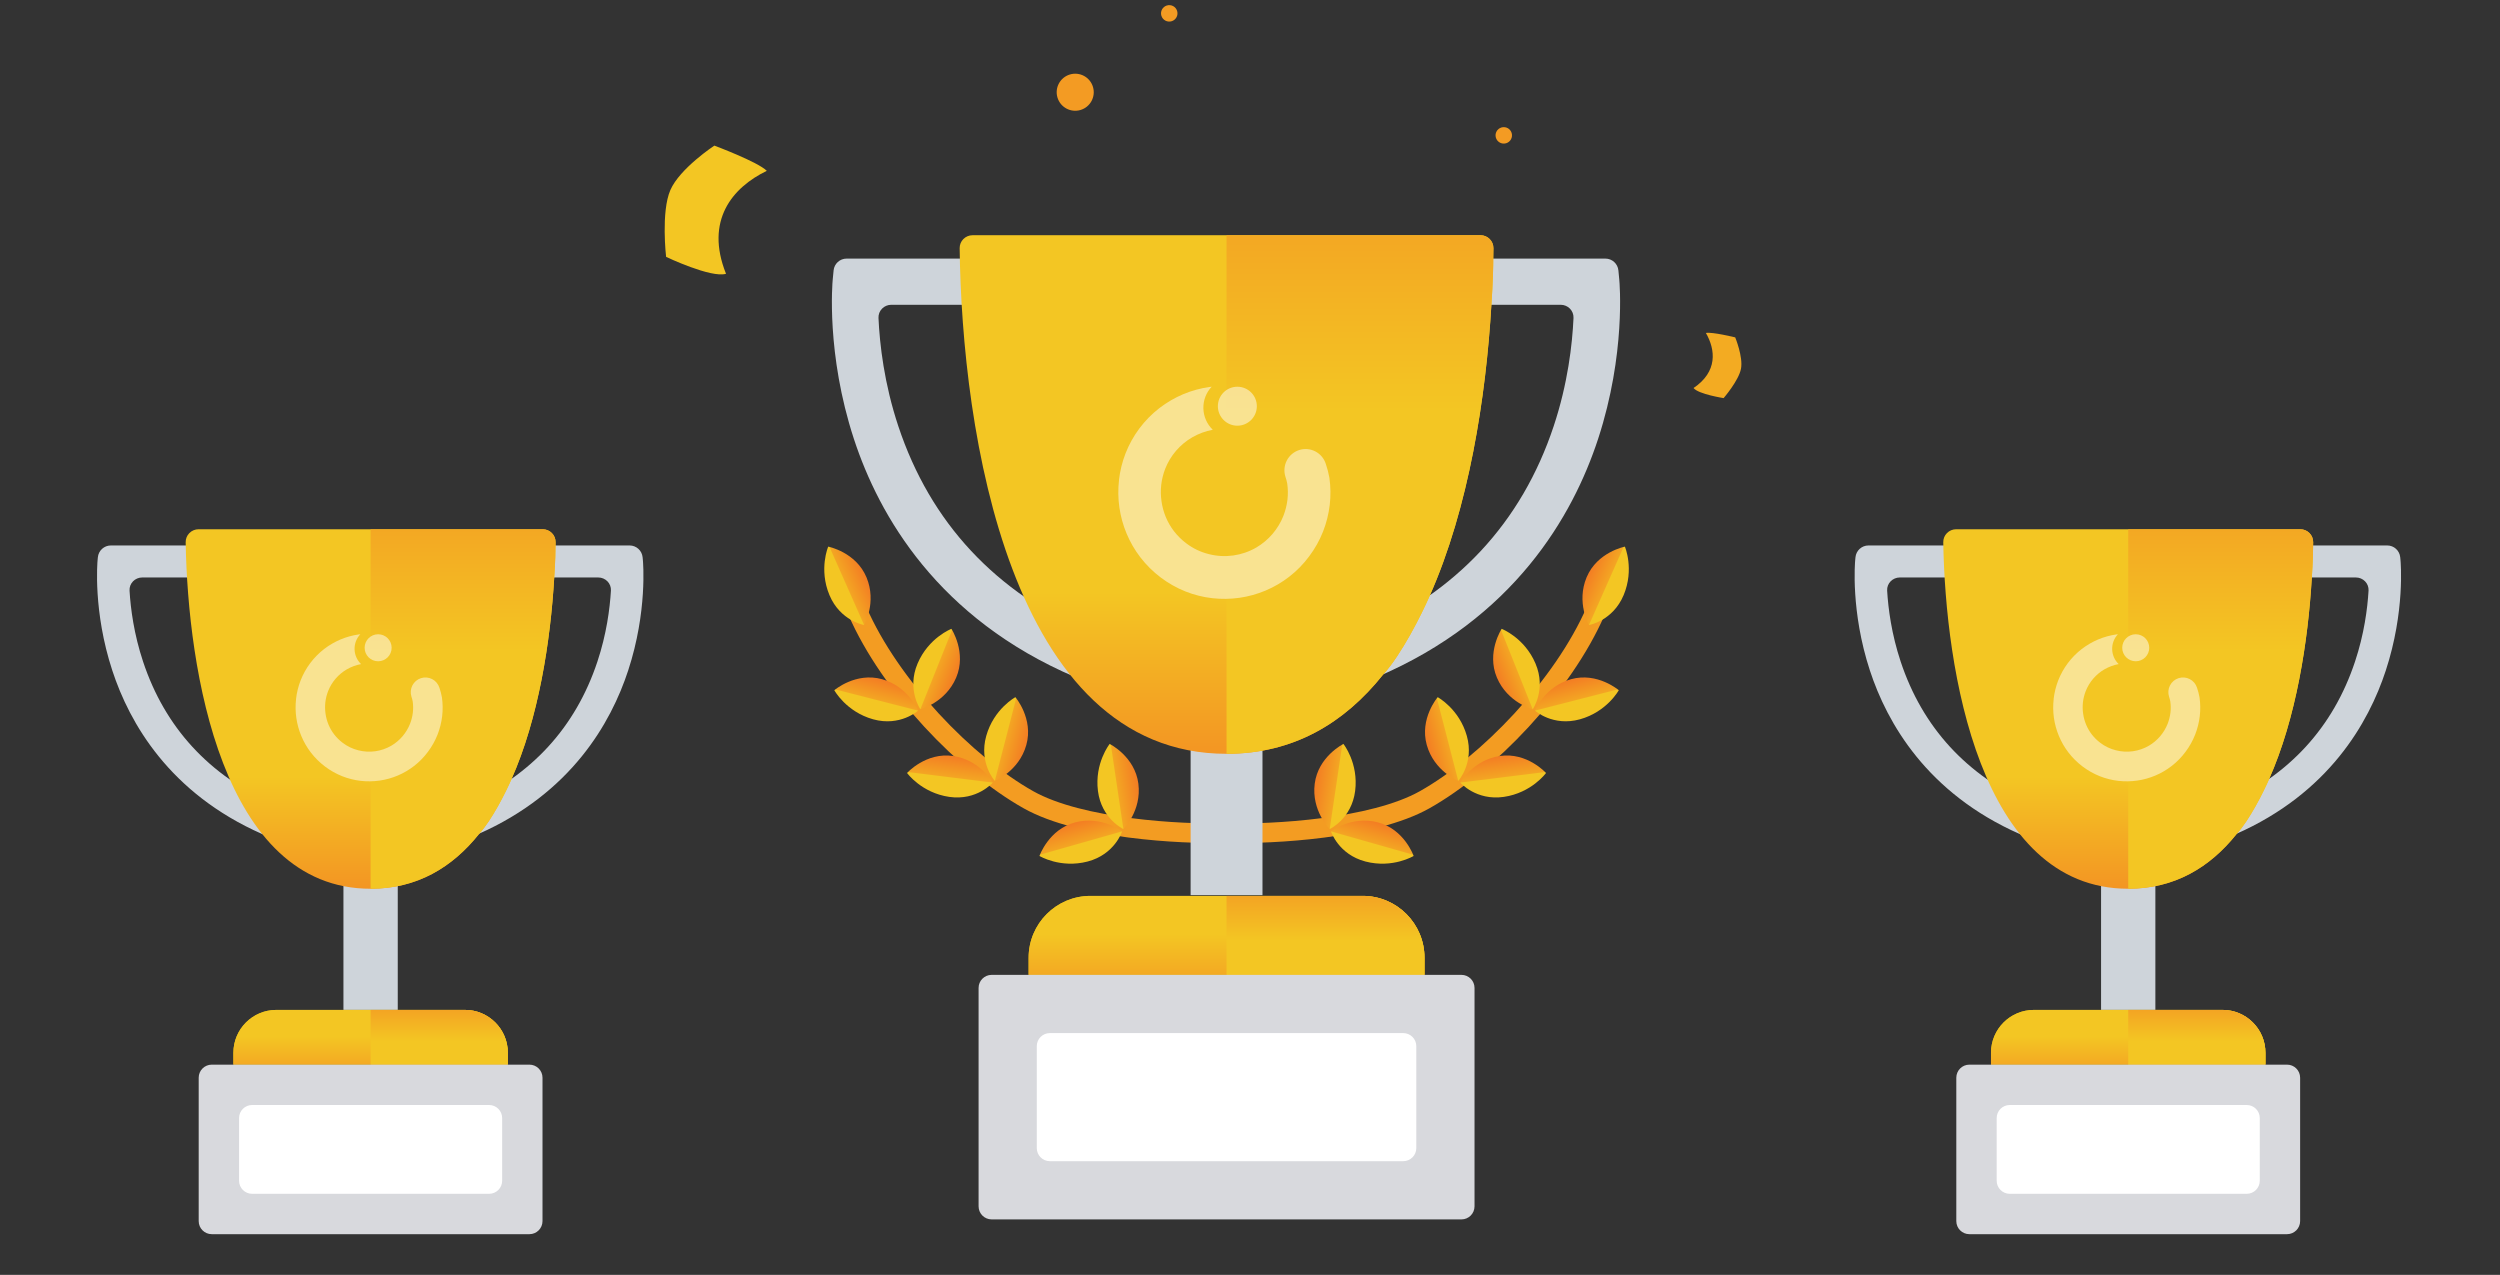 <svg width="302" height="154" viewBox="0 0 302 154" fill="none" xmlns="http://www.w3.org/2000/svg">
<rect x="0" y="0" width="302" height="154" fill="#333333" stroke="none"/>
<g clip-path="url(#clip0_7765_37940)">
<path d="M33.687 99.885C33.367 100.696 32.446 101.096 31.648 100.743C20.469 95.807 15.644 87.346 13.563 80.989C11.227 73.855 11.767 67.889 11.791 67.639L11.822 67.318C11.9 66.508 12.58 65.891 13.393 65.891H24.763C25.635 65.891 26.341 66.597 26.341 67.469V68.179C26.341 69.051 25.635 69.758 24.763 69.758H17.186C16.309 69.758 15.596 70.474 15.649 71.349C15.78 73.542 16.182 76.61 17.284 79.924C19.923 87.863 25.231 93.65 33.071 97.144C33.867 97.499 34.268 98.413 33.947 99.224L33.687 99.885Z" fill="#CED4DA"/>
<path d="M55.762 99.885C56.083 100.696 57.004 101.096 57.801 100.743C68.98 95.807 73.805 87.346 75.886 80.989C78.222 73.855 77.682 67.889 77.658 67.639L77.627 67.318C77.549 66.508 76.869 65.891 76.056 65.891H64.686C63.815 65.891 63.108 66.597 63.108 67.469V68.179C63.108 69.051 63.815 69.758 64.686 69.758H72.263C73.141 69.758 73.853 70.474 73.8 71.349C73.669 73.542 73.267 76.61 72.166 79.924C69.526 87.863 64.219 93.65 56.378 97.144C55.582 97.499 55.182 98.413 55.502 99.224L55.762 99.885Z" fill="#CED4DA"/>
<path d="M48.048 105.43H41.488V121.996H48.048V105.43Z" fill="#CED4DA"/>
<path d="M61.346 128.61H28.193V127.18C28.193 124.318 30.513 121.998 33.375 121.998H56.164C59.026 121.998 61.346 124.318 61.346 127.18V128.61Z" fill="#E5C400"/>
<path d="M67.115 65.51C67.113 65.636 67.11 65.763 67.108 65.891C67.111 66.403 67.084 67.893 66.953 69.758C66.498 77.448 65.077 86.746 61.764 94.174C61.12 95.65 59.437 99.034 57.86 100.755C54.646 104.776 50.386 107.362 44.772 107.362C26.789 107.362 22.687 80.852 22.429 65.507C22.415 64.636 23.121 63.932 23.993 63.932H44.772H65.552C66.424 63.932 67.13 64.638 67.115 65.51Z" fill="url(#paint0_linear_7765_37940)"/>
<path d="M67.112 65.51C67.11 65.636 67.107 65.763 67.105 65.891C67.108 66.403 67.081 67.893 66.95 69.758C66.495 77.448 65.074 86.746 61.761 94.174C61.117 95.65 59.434 99.034 57.857 100.755C54.643 104.776 50.384 107.362 44.77 107.362V63.932H65.549C66.421 63.932 67.127 64.638 67.112 65.51Z" fill="url(#paint1_linear_7765_37940)"/>
<path d="M61.346 128.61H28.193V127.18C28.193 124.318 30.513 121.998 33.375 121.998H56.164C59.026 121.998 61.346 124.318 61.346 127.18V128.61Z" fill="url(#paint2_linear_7765_37940)"/>
<path d="M61.346 127.18C61.346 124.318 59.026 121.998 56.164 121.998H44.77V128.61H61.346V127.18Z" fill="url(#paint3_linear_7765_37940)"/>
<path d="M63.956 128.609H25.581C24.709 128.609 24.002 129.316 24.002 130.188V147.51C24.002 148.381 24.709 149.088 25.581 149.088H63.956C64.828 149.088 65.535 148.381 65.535 147.51V130.188C65.535 129.316 64.828 128.609 63.956 128.609Z" fill="#D8D9DD"/>
<path d="M59.082 133.484H30.457C29.586 133.484 28.879 134.191 28.879 135.063V142.633C28.879 143.505 29.586 144.212 30.457 144.212H59.082C59.954 144.212 60.661 143.505 60.661 142.633V135.063C60.661 134.191 59.954 133.484 59.082 133.484Z" fill="white"/>
<path opacity="0.5" d="M35.761 84.439C35.848 83.673 36.033 82.922 36.311 82.203C36.897 80.702 37.879 79.388 39.152 78.404C39.763 77.935 40.431 77.545 41.141 77.245C41.842 76.951 42.578 76.748 43.331 76.64L43.524 76.619C43.063 77.11 42.814 77.764 42.831 78.439C42.849 79.114 43.131 79.754 43.616 80.221C43.013 80.335 42.432 80.55 41.899 80.856C40.867 81.454 40.068 82.385 39.632 83.498C39.465 83.929 39.354 84.379 39.3 84.839C39.251 85.295 39.259 85.756 39.324 86.21C39.387 86.665 39.508 87.11 39.684 87.534C39.861 87.961 40.094 88.362 40.377 88.728C40.67 89.105 41.012 89.442 41.393 89.729C41.956 90.159 42.602 90.468 43.289 90.637C44.639 90.982 46.07 90.782 47.274 90.079C48.3 89.474 49.095 88.542 49.533 87.432C49.703 86.997 49.817 86.542 49.872 86.079C49.924 85.629 49.917 85.175 49.853 84.727C49.817 84.534 49.767 84.345 49.703 84.16C49.559 83.711 49.6 83.222 49.815 82.802C50.03 82.383 50.403 82.066 50.851 81.922C51.299 81.778 51.786 81.819 52.204 82.035C52.622 82.251 52.938 82.625 53.081 83.075C53.211 83.453 53.312 83.84 53.383 84.234C53.491 84.989 53.501 85.754 53.414 86.512C53.324 87.276 53.136 88.025 52.856 88.742C52.562 89.487 52.169 90.189 51.688 90.828C51.211 91.47 50.65 92.044 50.019 92.532C48.803 93.474 47.365 94.082 45.845 94.296C45.093 94.402 44.331 94.413 43.576 94.328C42.807 94.239 42.053 94.05 41.333 93.765C39.842 93.168 38.537 92.182 37.554 90.907C37.085 90.296 36.697 89.626 36.4 88.913C35.808 87.501 35.59 85.96 35.766 84.439H35.761Z" fill="white"/>
<path opacity="0.5" d="M45.678 79.882C46.58 79.882 47.31 79.152 47.31 78.251C47.31 77.35 46.58 76.619 45.678 76.619C44.777 76.619 44.047 77.35 44.047 78.251C44.047 79.152 44.777 79.882 45.678 79.882Z" fill="white"/>
</g>
<g clip-path="url(#clip1_7765_37940)">
<path d="M246.005 99.885C245.685 100.696 244.764 101.096 243.966 100.743C232.788 95.807 227.962 87.346 225.881 80.989C223.546 73.855 224.085 67.889 224.11 67.639L224.141 67.318C224.219 66.508 224.899 65.891 225.712 65.891H237.081C237.953 65.891 238.66 66.597 238.66 67.469V68.179C238.66 69.051 237.953 69.758 237.081 69.758H229.504C228.627 69.758 227.915 70.474 227.967 71.349C228.098 73.542 228.5 76.61 229.602 79.924C232.241 87.863 237.549 93.65 245.389 97.144C246.186 97.499 246.586 98.413 246.266 99.224L246.005 99.885Z" fill="#CED4DA"/>
<path d="M268.083 99.885C268.403 100.696 269.324 101.096 270.121 100.743C281.3 95.807 286.126 87.346 288.207 80.989C290.542 73.855 290.002 67.889 289.978 67.639L289.947 67.318C289.869 66.508 289.189 65.891 288.376 65.891H277.007C276.135 65.891 275.428 66.597 275.428 67.469V68.179C275.428 69.051 276.135 69.758 277.007 69.758H284.584C285.461 69.758 286.173 70.474 286.121 71.349C285.99 73.542 285.588 76.61 284.486 79.924C281.846 87.863 276.539 93.65 268.699 97.144C267.902 97.499 267.502 98.413 267.822 99.224L268.083 99.885Z" fill="#CED4DA"/>
<path d="M260.369 105.43H253.809V121.996H260.369V105.43Z" fill="#CED4DA"/>
<path d="M273.664 128.61H240.512V127.18C240.512 124.318 242.832 121.998 245.694 121.998H268.482C271.344 121.998 273.664 124.318 273.664 127.18V128.61Z" fill="#E5C400"/>
<path d="M279.431 65.51C279.429 65.636 279.427 65.763 279.424 65.891C279.427 66.403 279.401 67.893 279.269 69.758C278.814 77.448 277.393 86.746 274.08 94.174C273.436 95.65 271.753 99.034 270.176 100.755C266.962 104.776 262.703 107.362 257.089 107.362C239.105 107.362 235.004 80.852 234.746 65.507C234.731 64.636 235.438 63.932 236.309 63.932H257.089H277.868C278.74 63.932 279.446 64.638 279.431 65.51Z" fill="url(#paint4_linear_7765_37940)"/>
<path d="M279.432 65.51C279.43 65.636 279.428 65.763 279.425 65.891C279.428 66.403 279.402 67.893 279.27 69.758C278.815 77.448 277.395 86.746 274.082 94.174C273.437 95.65 271.754 99.034 270.177 100.755C266.963 104.776 262.704 107.362 257.09 107.362V63.932H277.869C278.741 63.932 279.447 64.638 279.432 65.51Z" fill="url(#paint5_linear_7765_37940)"/>
<path d="M273.664 128.61H240.512V127.18C240.512 124.318 242.832 121.998 245.694 121.998H268.482C271.344 121.998 273.664 124.318 273.664 127.18V128.61Z" fill="url(#paint6_linear_7765_37940)"/>
<path d="M273.666 127.18C273.666 124.318 271.346 121.998 268.484 121.998H257.09V128.61H273.666V127.18Z" fill="url(#paint7_linear_7765_37940)"/>
<path d="M276.276 128.609H237.901C237.029 128.609 236.322 129.316 236.322 130.188V147.51C236.322 148.381 237.029 149.088 237.901 149.088H276.276C277.148 149.088 277.855 148.381 277.855 147.51V130.188C277.855 129.316 277.148 128.609 276.276 128.609Z" fill="#D8D9DD"/>
<path d="M271.402 133.484H242.778C241.906 133.484 241.199 134.191 241.199 135.063V142.633C241.199 143.505 241.906 144.212 242.778 144.212H271.402C272.274 144.212 272.981 143.505 272.981 142.633V135.063C272.981 134.191 272.274 133.484 271.402 133.484Z" fill="white"/>
<path opacity="0.5" d="M248.079 84.439C248.167 83.673 248.352 82.922 248.629 82.203C249.216 80.702 250.198 79.388 251.471 78.404C252.082 77.935 252.75 77.545 253.459 77.245C254.161 76.951 254.897 76.748 255.65 76.64L255.842 76.619C255.381 77.11 255.132 77.764 255.15 78.439C255.167 79.114 255.449 79.754 255.935 80.221C255.331 80.335 254.751 80.55 254.217 80.856C253.186 81.454 252.386 82.385 251.95 83.498C251.783 83.929 251.672 84.379 251.619 84.839C251.57 85.295 251.577 85.756 251.642 86.21C251.705 86.665 251.826 87.11 252.002 87.534C252.18 87.961 252.413 88.362 252.695 88.728C252.988 89.105 253.33 89.442 253.711 89.729C254.274 90.159 254.92 90.468 255.607 90.637C256.957 90.982 258.388 90.782 259.592 90.079C260.618 89.474 261.414 88.542 261.852 87.432C262.021 86.997 262.135 86.542 262.191 86.079C262.242 85.629 262.236 85.175 262.171 84.727C262.135 84.534 262.085 84.345 262.021 84.16C261.878 83.711 261.918 83.222 262.133 82.802C262.349 82.383 262.721 82.066 263.169 81.922C263.617 81.778 264.104 81.819 264.522 82.035C264.94 82.251 265.256 82.625 265.399 83.075C265.529 83.453 265.63 83.84 265.702 84.234C265.809 84.989 265.819 85.754 265.732 86.512C265.642 87.276 265.454 88.025 265.174 88.742C264.881 89.487 264.488 90.189 264.006 90.828C263.53 91.47 262.968 92.044 262.337 92.532C261.122 93.474 259.684 94.082 258.164 94.296C257.411 94.402 256.649 94.413 255.894 94.328C255.125 94.239 254.371 94.05 253.652 93.765C252.16 93.168 250.856 92.182 249.873 90.907C249.403 90.296 249.015 89.626 248.718 88.913C248.127 87.501 247.909 85.96 248.085 84.439H248.079Z" fill="white"/>
<path opacity="0.5" d="M257.997 79.882C258.898 79.882 259.628 79.152 259.628 78.251C259.628 77.35 258.898 76.619 257.997 76.619C257.096 76.619 256.365 77.35 256.365 78.251C256.365 79.152 257.096 79.882 257.997 79.882Z" fill="white"/>
</g>
<g clip-path="url(#clip2_7765_37940)">
<path d="M147.77 100.635C142.772 100.766 130.545 100.159 124.231 96.607C116.656 92.346 107.517 82.876 103.57 73.799" stroke="#F39C22" stroke-width="2.368"/>
<path d="M111.176 85.678C111.176 85.678 114.211 84.905 115.505 81.859C116.8 78.809 114.93 75.962 114.93 75.962C114.93 75.962 112.172 77.028 110.843 80.156C109.517 83.281 111.176 85.678 111.176 85.678Z" fill="url(#paint8_linear_7765_37940)"/>
<path d="M120.171 94.333C120.171 94.333 123.083 93.18 123.979 89.994C124.875 86.803 122.658 84.218 122.658 84.218C122.658 84.218 120.058 85.626 119.138 88.898C118.22 92.167 120.171 94.333 120.171 94.333Z" fill="url(#paint9_linear_7765_37940)"/>
<path d="M135.701 100.151C135.701 100.151 137.934 97.954 137.516 94.671C137.098 91.383 134.048 89.866 134.048 89.866C134.048 89.866 132.204 92.176 132.632 95.549C133.061 98.916 135.701 100.151 135.701 100.151Z" fill="url(#paint10_linear_7765_37940)"/>
<path d="M104.382 75.504C104.382 75.504 105.948 72.791 104.671 69.738C103.391 66.681 100.048 66.032 100.048 66.032C100.048 66.032 98.885 68.75 100.197 71.887C101.508 75.018 104.382 75.504 104.382 75.504Z" fill="url(#paint11_linear_7765_37940)"/>
<path d="M110.902 85.848C110.902 85.848 109.744 82.938 106.557 82.048C103.365 81.157 100.783 83.379 100.783 83.379C100.783 83.379 102.196 85.976 105.47 86.891C108.74 87.802 110.902 85.848 110.902 85.848Z" fill="url(#paint12_linear_7765_37940)"/>
<path d="M119.923 94.539C119.923 94.539 118.404 91.799 115.129 91.322C111.85 90.845 109.572 93.377 109.572 93.377C109.572 93.377 111.303 95.773 114.667 96.264C118.027 96.752 119.923 94.539 119.923 94.539Z" fill="url(#paint13_linear_7765_37940)"/>
<path d="M135.551 100.434C135.551 100.434 133.084 98.504 129.883 99.341C126.677 100.18 125.566 103.4 125.566 103.4C125.566 103.4 128.095 104.931 131.384 104.072C134.668 103.212 135.551 100.434 135.551 100.434Z" fill="url(#paint14_linear_7765_37940)"/>
<path d="M148.562 100.635C153.56 100.766 165.787 100.159 172.101 96.607C179.676 92.346 188.815 82.876 192.762 73.799" stroke="#F39C22" stroke-width="2.368"/>
<path d="M185.156 85.678C185.156 85.678 182.121 84.905 180.827 81.859C179.532 78.809 181.402 75.962 181.402 75.962C181.402 75.962 184.16 77.028 185.489 80.156C186.815 83.281 185.156 85.678 185.156 85.678Z" fill="url(#paint15_linear_7765_37940)"/>
<path d="M176.161 94.333C176.161 94.333 173.249 93.18 172.353 89.994C171.457 86.803 173.674 84.218 173.674 84.218C173.674 84.218 176.274 85.626 177.194 88.898C178.112 92.167 176.161 94.333 176.161 94.333Z" fill="url(#paint16_linear_7765_37940)"/>
<path d="M160.633 100.151C160.633 100.151 158.4 97.954 158.817 94.671C159.236 91.383 162.286 89.866 162.286 89.866C162.286 89.866 164.13 92.176 163.702 95.549C163.273 98.916 160.633 100.151 160.633 100.151Z" fill="url(#paint17_linear_7765_37940)"/>
<path d="M191.952 75.504C191.952 75.504 190.386 72.791 191.663 69.738C192.943 66.681 196.286 66.032 196.286 66.032C196.286 66.032 197.449 68.75 196.137 71.887C194.826 75.018 191.952 75.504 191.952 75.504Z" fill="url(#paint18_linear_7765_37940)"/>
<path d="M185.43 85.848C185.43 85.848 186.588 82.938 189.775 82.048C192.967 81.157 195.549 83.379 195.549 83.379C195.549 83.379 194.136 85.976 190.862 86.891C187.592 87.802 185.43 85.848 185.43 85.848Z" fill="url(#paint19_linear_7765_37940)"/>
<path d="M176.409 94.539C176.409 94.539 177.928 91.799 181.203 91.322C184.482 90.845 186.76 93.377 186.76 93.377C186.76 93.377 185.029 95.773 181.665 96.264C178.305 96.752 176.409 94.539 176.409 94.539Z" fill="url(#paint20_linear_7765_37940)"/>
<path d="M160.783 100.434C160.783 100.434 163.25 98.504 166.451 99.341C169.657 100.18 170.768 103.4 170.768 103.4C170.768 103.4 168.239 104.931 164.95 104.072C161.666 103.212 160.783 100.434 160.783 100.434Z" fill="url(#paint21_linear_7765_37940)"/>
<path d="M131.921 80.924C131.601 81.734 130.682 82.134 129.88 81.792C113.296 74.714 106.191 62.309 103.149 53.017C99.78 42.726 100.559 34.121 100.594 33.76L100.699 32.666C100.777 31.856 101.458 31.238 102.271 31.238H120.004C120.876 31.238 121.582 31.945 121.582 32.817V35.238C121.582 36.11 120.876 36.817 120.004 36.817H107.671C106.794 36.817 106.082 37.532 106.121 38.409C106.265 41.6 106.806 46.335 108.516 51.481C112.395 63.148 120.268 71.592 131.929 76.601C132.73 76.945 133.13 77.86 132.81 78.671L131.921 80.924Z" fill="#CED4DA"/>
<path d="M164.28 80.924C164.6 81.734 165.52 82.134 166.321 81.792C182.905 74.714 190.01 62.309 193.052 53.017C196.421 42.726 195.642 34.121 195.607 33.76L195.502 32.666C195.424 31.856 194.744 31.238 193.93 31.238H176.197C175.326 31.238 174.619 31.945 174.619 32.817V35.238C174.619 36.11 175.326 36.817 176.197 36.817H188.53C189.408 36.817 190.119 37.532 190.08 38.409C189.936 41.6 189.395 46.335 187.685 51.481C183.806 63.148 175.933 71.592 164.272 76.601C163.471 76.945 163.071 77.86 163.391 78.671L164.28 80.924Z" fill="#CED4DA"/>
<path d="M152.508 72.615H143.826V108.133H152.508V72.615Z" fill="#CED4DA"/>
<path d="M172.078 117.762H124.256V115.699C124.256 111.571 127.602 108.225 131.731 108.225H164.603C168.731 108.225 172.078 111.571 172.078 115.699V117.762Z" fill="#E5C400"/>
<path d="M180.405 29.993C180.4 30.403 180.393 30.819 180.385 31.24C180.389 31.979 180.351 34.128 180.161 36.819C179.505 47.912 177.456 61.323 172.677 72.037C171.747 74.168 169.319 79.049 167.044 81.531C162.409 87.331 156.265 91.061 148.166 91.061C121.948 91.061 116.185 51.999 115.927 29.983C115.917 29.111 116.622 28.414 117.494 28.414H148.166H178.839C179.711 28.414 180.416 29.121 180.405 29.993Z" fill="url(#paint22_linear_7765_37940)"/>
<path d="M180.407 29.993C180.402 30.403 180.395 30.819 180.386 31.24C180.391 31.979 180.352 34.128 180.162 36.819C179.506 47.912 177.457 61.323 172.678 72.037C171.749 74.168 169.321 79.049 167.046 81.531C162.41 87.331 156.266 91.061 148.168 91.061V28.414H178.841C179.712 28.414 180.417 29.121 180.407 29.993Z" fill="url(#paint23_linear_7765_37940)"/>
<path d="M172.078 117.762H124.256V115.699C124.256 111.571 127.602 108.225 131.731 108.225H164.603C168.731 108.225 172.078 111.571 172.078 115.699V117.762Z" fill="url(#paint24_linear_7765_37940)"/>
<path d="M172.079 115.699C172.079 111.571 168.732 108.225 164.604 108.225H148.168V117.762H172.079V115.699Z" fill="url(#paint25_linear_7765_37940)"/>
<path d="M176.544 117.764H119.791C118.92 117.764 118.213 118.47 118.213 119.342V145.725C118.213 146.597 118.92 147.304 119.791 147.304H176.544C177.416 147.304 178.123 146.597 178.123 145.725V119.342C178.123 118.47 177.416 117.764 176.544 117.764Z" fill="#D8D9DD"/>
<path d="M169.51 124.797H126.823C125.951 124.797 125.244 125.504 125.244 126.375V138.692C125.244 139.564 125.951 140.271 126.823 140.271H169.51C170.382 140.271 171.089 139.564 171.089 138.692V126.375C171.089 125.504 170.382 124.797 169.51 124.797Z" fill="white"/>
<path opacity="0.5" d="M135.169 57.996C135.295 56.892 135.562 55.808 135.963 54.772C136.809 52.606 138.225 50.712 140.061 49.292C140.943 48.615 141.907 48.053 142.93 47.62C143.942 47.196 145.004 46.902 146.09 46.748L146.367 46.717C145.702 47.425 145.343 48.369 145.368 49.342C145.393 50.315 145.8 51.239 146.501 51.912C145.63 52.077 144.793 52.387 144.024 52.829C142.535 53.691 141.382 55.034 140.753 56.639C140.513 57.261 140.352 57.911 140.275 58.573C140.204 59.232 140.216 59.896 140.309 60.552C140.4 61.208 140.575 61.849 140.828 62.461C141.084 63.077 141.421 63.656 141.827 64.184C142.251 64.727 142.744 65.213 143.293 65.627C144.106 66.248 145.037 66.694 146.029 66.937C147.976 67.436 150.04 67.146 151.776 66.132C153.257 65.259 154.404 63.915 155.036 62.313C155.28 61.686 155.445 61.031 155.525 60.362C155.599 59.714 155.59 59.058 155.497 58.411C155.445 58.134 155.372 57.861 155.28 57.595C155.074 56.946 155.132 56.242 155.442 55.636C155.753 55.031 156.291 54.574 156.937 54.366C157.583 54.158 158.285 54.217 158.888 54.529C159.491 54.84 159.947 55.38 160.154 56.029C160.34 56.574 160.486 57.133 160.589 57.701C160.744 58.79 160.759 59.894 160.634 60.987C160.503 62.089 160.233 63.17 159.829 64.203C159.405 65.279 158.838 66.291 158.143 67.213C157.456 68.139 156.646 68.966 155.736 69.671C153.983 71.029 151.908 71.906 149.716 72.216C148.631 72.369 147.531 72.384 146.442 72.261C145.333 72.133 144.246 71.861 143.207 71.45C141.056 70.589 139.174 69.165 137.757 67.328C137.079 66.445 136.519 65.478 136.091 64.451C135.238 62.414 134.923 60.191 135.177 57.996H135.169Z" fill="white"/>
<path opacity="0.5" d="M149.473 51.424C150.772 51.424 151.826 50.37 151.826 49.07C151.826 47.77 150.772 46.717 149.473 46.717C148.173 46.717 147.119 47.77 147.119 49.07C147.119 50.37 148.173 51.424 149.473 51.424Z" fill="white"/>
</g>
<path d="M92.63 20.638C88.463 22.648 85.129 26.648 87.703 33.073C85.903 33.62 80.464 31.03 80.464 31.03C80.464 31.03 79.839 25.588 80.978 22.964C82.116 20.34 86.294 17.59 86.294 17.59C86.294 17.59 91.534 19.544 92.63 20.638Z" fill="#F3C623"/>
<path d="M206.07 40.221C207.249 42.264 207.505 44.906 204.578 46.874C205.179 47.622 208.214 48.091 208.214 48.091C208.214 48.091 210.039 45.977 210.312 44.545C210.585 43.112 209.614 40.755 209.614 40.755C209.614 40.755 206.845 40.074 206.07 40.221Z" fill="#F3AB22"/>
<circle cx="129.886" cy="11.142" r="2.238" transform="rotate(-16.71 129.886 11.142)" fill="#F39B23"/>
<circle cx="141.246" cy="1.614" r="0.994" transform="rotate(-16.71 141.246 1.614)" fill="#F39B23"/>
<circle cx="181.656" cy="16.352" r="0.994" transform="rotate(-16.71 181.656 16.352)" fill="#F39B23"/>
<defs>
<linearGradient id="paint0_linear_7765_37940" x1="39.153" y1="117.953" x2="39.153" y2="93.843" gradientUnits="userSpaceOnUse">
<stop stop-color="#F36F23"/>
<stop offset="1" stop-color="#F3C623"/>
</linearGradient>
<linearGradient id="paint1_linear_7765_37940" x1="56.009" y1="78.615" x2="56.009" y2="36.377" gradientUnits="userSpaceOnUse">
<stop stop-color="#F3C623"/>
<stop offset="1" stop-color="#F36F23"/>
</linearGradient>
<linearGradient id="paint2_linear_7765_37940" x1="40.603" y1="135.537" x2="40.603" y2="125.204" gradientUnits="userSpaceOnUse">
<stop stop-color="#F36F23"/>
<stop offset="1" stop-color="#F3C623"/>
</linearGradient>
<linearGradient id="paint3_linear_7765_37940" x1="53.103" y1="125.748" x2="53.103" y2="116.14" gradientUnits="userSpaceOnUse">
<stop stop-color="#F3C623"/>
<stop offset="1" stop-color="#F36F23"/>
</linearGradient>
<linearGradient id="paint4_linear_7765_37940" x1="251.469" y1="117.953" x2="251.469" y2="93.843" gradientUnits="userSpaceOnUse">
<stop stop-color="#F36F23"/>
<stop offset="1" stop-color="#F3C623"/>
</linearGradient>
<linearGradient id="paint5_linear_7765_37940" x1="268.329" y1="78.615" x2="268.329" y2="36.377" gradientUnits="userSpaceOnUse">
<stop stop-color="#F3C623"/>
<stop offset="1" stop-color="#F36F23"/>
</linearGradient>
<linearGradient id="paint6_linear_7765_37940" x1="252.921" y1="135.537" x2="252.921" y2="125.204" gradientUnits="userSpaceOnUse">
<stop stop-color="#F36F23"/>
<stop offset="1" stop-color="#F3C623"/>
</linearGradient>
<linearGradient id="paint7_linear_7765_37940" x1="265.423" y1="125.748" x2="265.423" y2="116.14" gradientUnits="userSpaceOnUse">
<stop stop-color="#F3C623"/>
<stop offset="1" stop-color="#F36F23"/>
</linearGradient>
<linearGradient id="paint8_linear_7765_37940" x1="111.82" y1="81.924" x2="115.767" y2="83.502" gradientUnits="userSpaceOnUse">
<stop offset="0.174" stop-color="#F3C623"/>
<stop offset="0.203" stop-color="#F3A523"/>
<stop offset="1" stop-color="#F36F23"/>
</linearGradient>
<linearGradient id="paint9_linear_7765_37940" x1="120.332" y1="90.527" x2="124.447" y2="91.591" gradientUnits="userSpaceOnUse">
<stop offset="0.174" stop-color="#F3C623"/>
<stop offset="0.203" stop-color="#F3A523"/>
<stop offset="1" stop-color="#F36F23"/>
</linearGradient>
<linearGradient id="paint10_linear_7765_37940" x1="134.366" y1="96.583" x2="138.571" y2="95.958" gradientUnits="userSpaceOnUse">
<stop offset="0.174" stop-color="#F3C623"/>
<stop offset="0.203" stop-color="#F3A523"/>
<stop offset="1" stop-color="#F36F23"/>
</linearGradient>
<linearGradient id="paint11_linear_7765_37940" x1="102.144" y1="72.421" x2="106.03" y2="70.698" gradientUnits="userSpaceOnUse">
<stop offset="0.174" stop-color="#F3C623"/>
<stop offset="0.203" stop-color="#F3A523"/>
<stop offset="1" stop-color="#F36F23"/>
</linearGradient>
<linearGradient id="paint12_linear_7765_37940" x1="107.096" y1="85.693" x2="108.152" y2="81.576" gradientUnits="userSpaceOnUse">
<stop offset="0.174" stop-color="#F3C623"/>
<stop offset="0.203" stop-color="#F3A523"/>
<stop offset="1" stop-color="#F36F23"/>
</linearGradient>
<linearGradient id="paint13_linear_7765_37940" x1="116.128" y1="94.87" x2="116.652" y2="90.651" gradientUnits="userSpaceOnUse">
<stop offset="0.174" stop-color="#F3C623"/>
<stop offset="0.203" stop-color="#F3A523"/>
<stop offset="1" stop-color="#F36F23"/>
</linearGradient>
<linearGradient id="paint14_linear_7765_37940" x1="132.185" y1="102.218" x2="131.023" y2="98.13" gradientUnits="userSpaceOnUse">
<stop offset="0.174" stop-color="#F3C623"/>
<stop offset="0.203" stop-color="#F3A523"/>
<stop offset="1" stop-color="#F36F23"/>
</linearGradient>
<linearGradient id="paint15_linear_7765_37940" x1="184.512" y1="81.924" x2="180.565" y2="83.502" gradientUnits="userSpaceOnUse">
<stop offset="0.174" stop-color="#F3C623"/>
<stop offset="0.203" stop-color="#F3A523"/>
<stop offset="1" stop-color="#F36F23"/>
</linearGradient>
<linearGradient id="paint16_linear_7765_37940" x1="176" y1="90.527" x2="171.885" y2="91.591" gradientUnits="userSpaceOnUse">
<stop offset="0.174" stop-color="#F3C623"/>
<stop offset="0.203" stop-color="#F3A523"/>
<stop offset="1" stop-color="#F36F23"/>
</linearGradient>
<linearGradient id="paint17_linear_7765_37940" x1="161.968" y1="96.583" x2="157.763" y2="95.958" gradientUnits="userSpaceOnUse">
<stop offset="0.174" stop-color="#F3C623"/>
<stop offset="0.203" stop-color="#F3A523"/>
<stop offset="1" stop-color="#F36F23"/>
</linearGradient>
<linearGradient id="paint18_linear_7765_37940" x1="194.19" y1="72.421" x2="190.304" y2="70.698" gradientUnits="userSpaceOnUse">
<stop offset="0.174" stop-color="#F3C623"/>
<stop offset="0.203" stop-color="#F3A523"/>
<stop offset="1" stop-color="#F36F23"/>
</linearGradient>
<linearGradient id="paint19_linear_7765_37940" x1="189.236" y1="85.693" x2="188.18" y2="81.576" gradientUnits="userSpaceOnUse">
<stop offset="0.174" stop-color="#F3C623"/>
<stop offset="0.203" stop-color="#F3A523"/>
<stop offset="1" stop-color="#F36F23"/>
</linearGradient>
<linearGradient id="paint20_linear_7765_37940" x1="180.204" y1="94.87" x2="179.68" y2="90.651" gradientUnits="userSpaceOnUse">
<stop offset="0.174" stop-color="#F3C623"/>
<stop offset="0.203" stop-color="#F3A523"/>
<stop offset="1" stop-color="#F36F23"/>
</linearGradient>
<linearGradient id="paint21_linear_7765_37940" x1="164.149" y1="102.218" x2="165.311" y2="98.13" gradientUnits="userSpaceOnUse">
<stop offset="0.174" stop-color="#F3C623"/>
<stop offset="0.203" stop-color="#F3A523"/>
<stop offset="1" stop-color="#F36F23"/>
</linearGradient>
<linearGradient id="paint22_linear_7765_37940" x1="140.06" y1="106.339" x2="140.06" y2="71.56" gradientUnits="userSpaceOnUse">
<stop stop-color="#F36F23"/>
<stop offset="1" stop-color="#F3C623"/>
</linearGradient>
<linearGradient id="paint23_linear_7765_37940" x1="164.38" y1="49.595" x2="164.38" y2="-11.333" gradientUnits="userSpaceOnUse">
<stop stop-color="#F3C623"/>
<stop offset="1" stop-color="#F36F23"/>
</linearGradient>
<linearGradient id="paint24_linear_7765_37940" x1="142.156" y1="127.755" x2="142.156" y2="112.85" gradientUnits="userSpaceOnUse">
<stop stop-color="#F36F23"/>
<stop offset="1" stop-color="#F3C623"/>
</linearGradient>
<linearGradient id="paint25_linear_7765_37940" x1="160.189" y1="113.634" x2="160.189" y2="99.775" gradientUnits="userSpaceOnUse">
<stop stop-color="#F3C623"/>
<stop offset="1" stop-color="#F36F23"/>
</linearGradient>
<clipPath id="clip0_7765_37940">
<rect width="89.19" height="89.19" fill="white" transform="translate(0.176 63.932)"/>
</clipPath>
<clipPath id="clip1_7765_37940">
<rect width="89.19" height="89.19" fill="white" transform="translate(212.496 63.932)"/>
</clipPath>
<clipPath id="clip2_7765_37940">
<rect width="101.818" height="124.708" fill="white" transform="translate(97.258 28.414)"/>
</clipPath>
</defs>
</svg>
